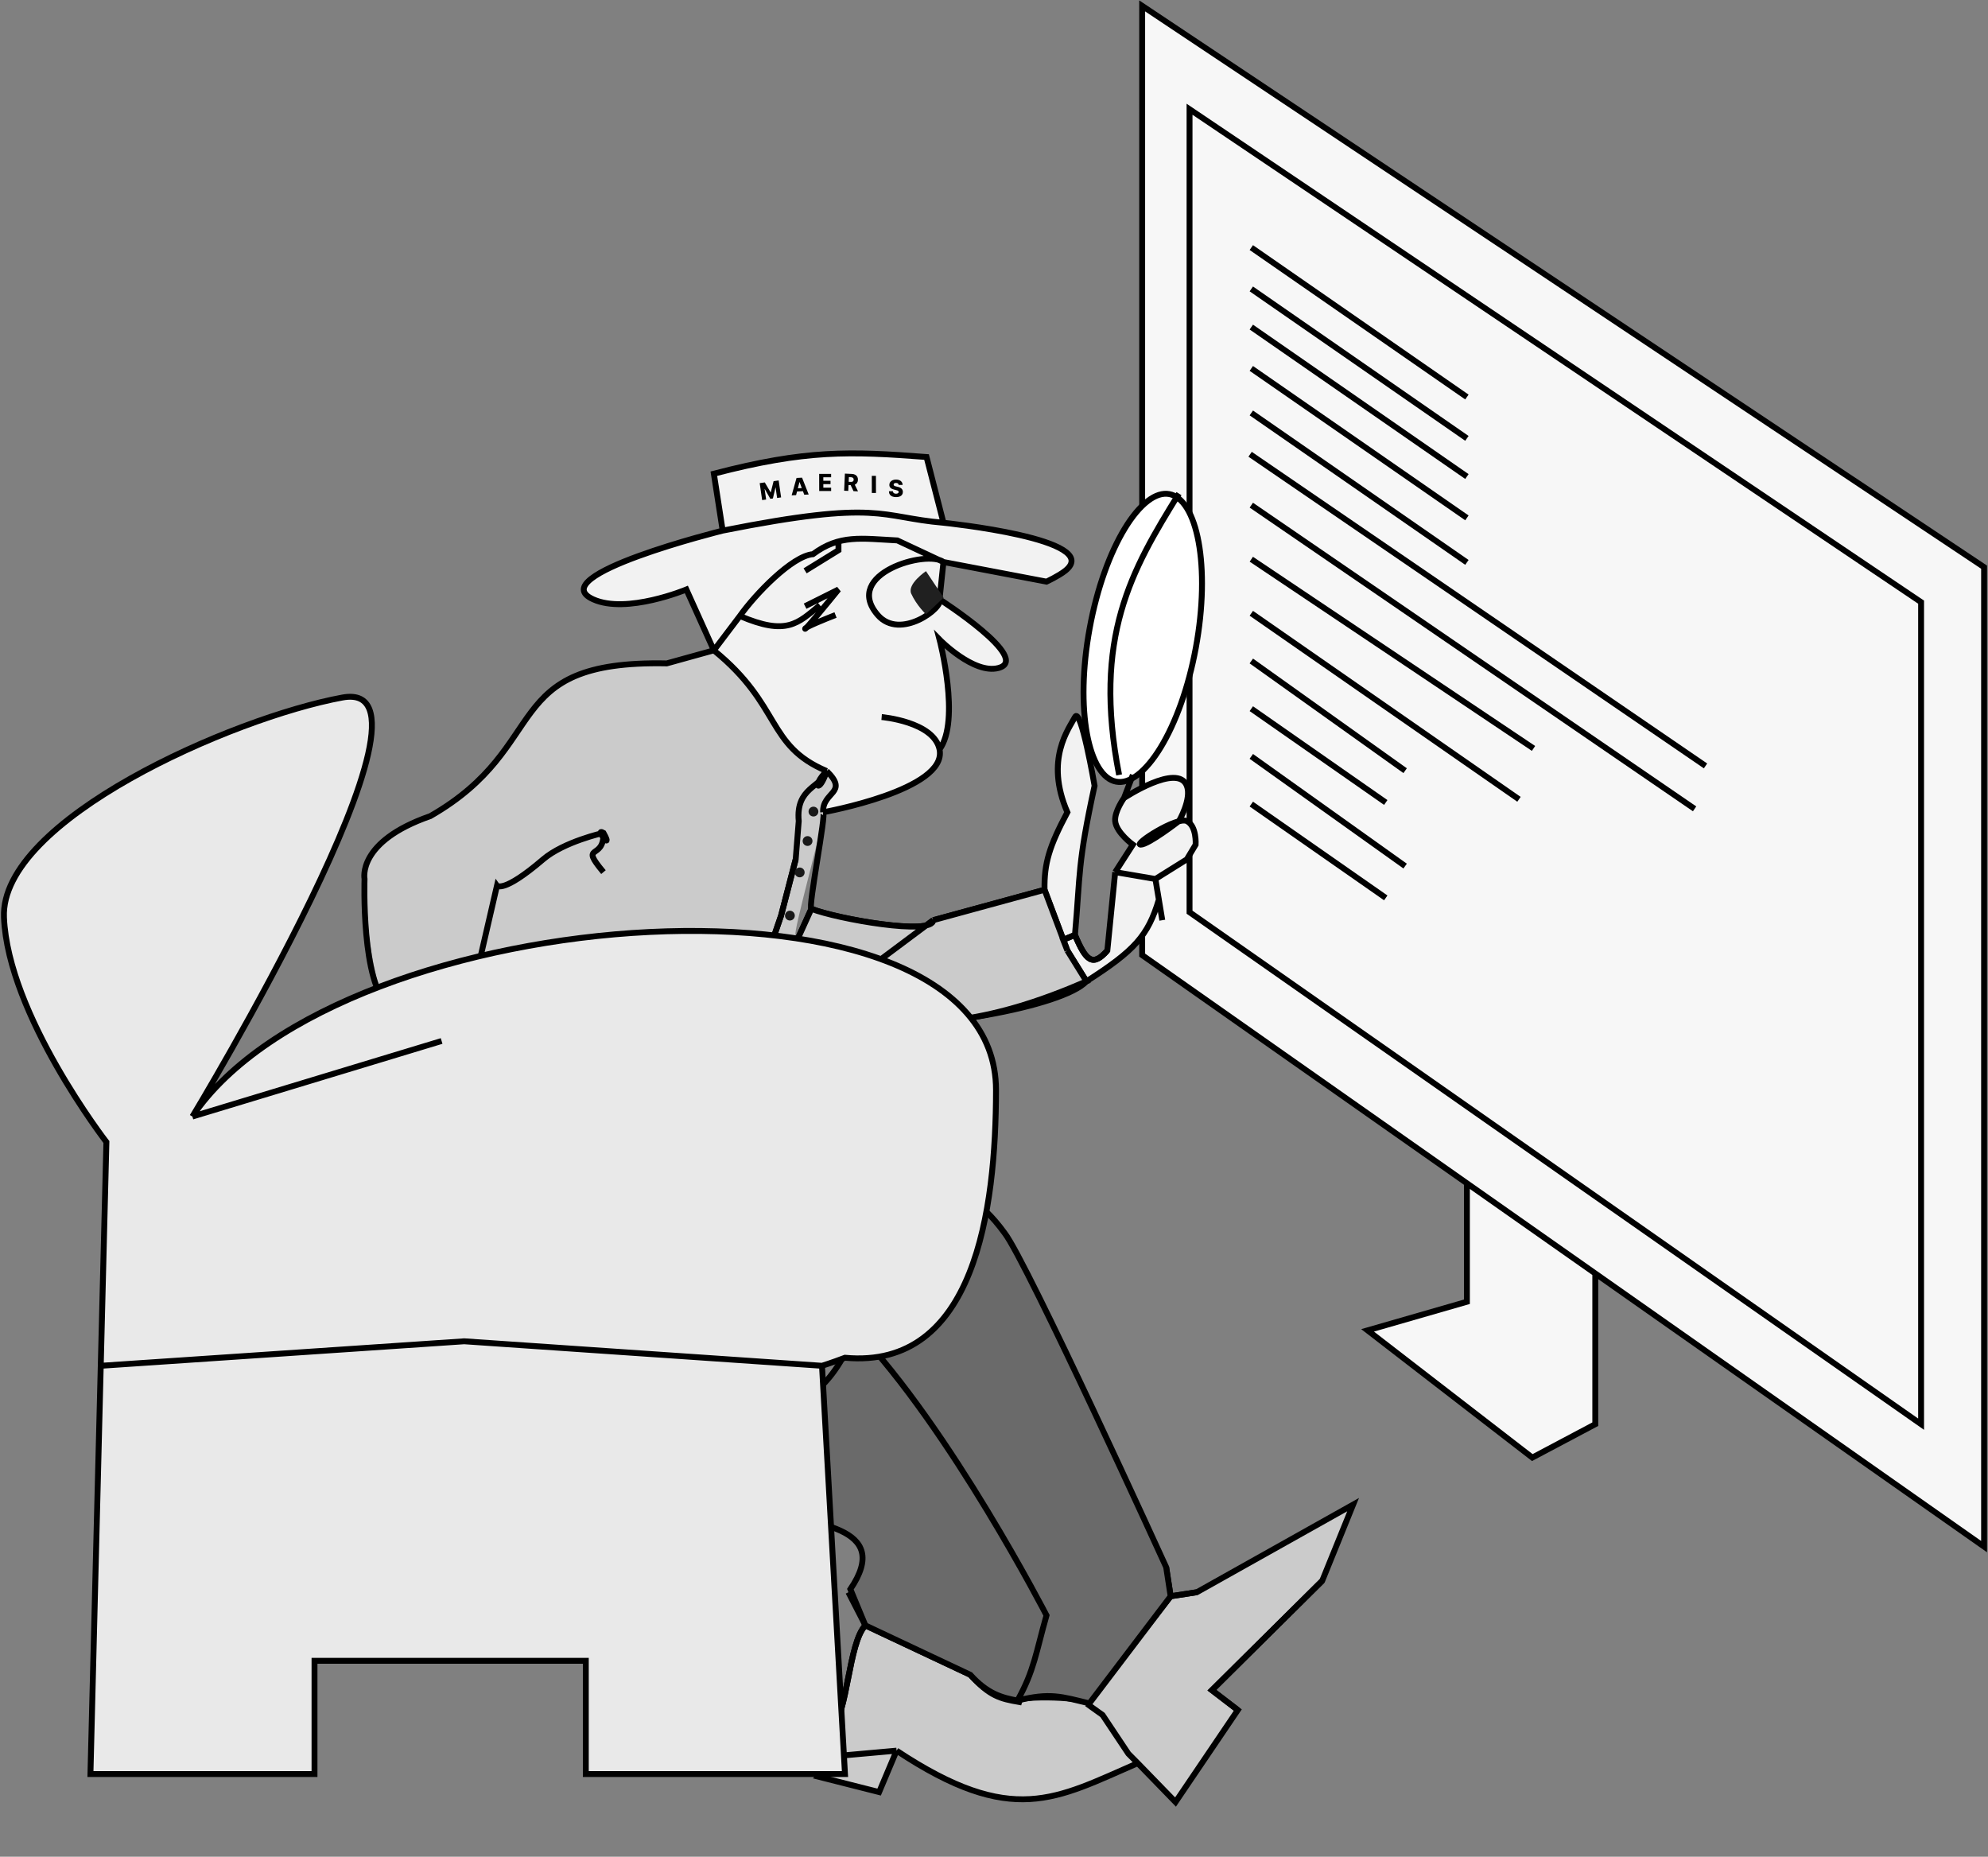 <svg width="1013" height="946" viewBox="0 0 1013 946" fill="none" xmlns="http://www.w3.org/2000/svg">
<rect x="0" y="0" width="1013" height="946" fill="#808080" stroke="none"/>
<path d="M582.004 3L1011 288.97V788L812.891 648.833V725.621L780.799 742.634L696.865 677.825L747.472 663.242V602.878L582 486.638L582.004 3Z" fill="#F7F7F7"/>
<path d="M747.472 602.878L582 486.638L582.004 3L1011 288.97V788L812.891 648.833M747.472 602.878V663.242L696.865 677.825L780.799 742.634L812.891 725.621V648.833M747.472 602.878L812.891 648.833M606.142 55.657V464.765L978.908 725.621V306.793L606.142 55.657Z" stroke="black" stroke-width="3"/>
<path d="M637.617 126.138L747.472 202.288" stroke="black" stroke-width="3"/>
<path d="M637.617 147.2L747.472 223.351" stroke="black" stroke-width="3"/>
<path d="M637.617 166.643L747.472 242.793" stroke="black" stroke-width="3"/>
<path d="M637.617 187.706L747.472 263.857" stroke="black" stroke-width="3"/>
<path d="M637.617 210.389L747.472 286.539" stroke="black" stroke-width="3"/>
<path d="M637.008 231.452L869.06 390.234" stroke="black" stroke-width="3"/>
<path d="M637.617 257.376L863.498 412.108" stroke="black" stroke-width="3"/>
<path d="M637.617 284.92L781.416 381.323" stroke="black" stroke-width="3"/>
<path d="M637.617 312.463L774.01 407.246" stroke="black" stroke-width="3"/>
<path d="M637.617 336.767L715.997 392.664" stroke="black" stroke-width="3"/>
<path d="M637.617 361.07L706.122 408.867" stroke="black" stroke-width="3"/>
<path d="M637.617 385.374L715.997 441.272" stroke="black" stroke-width="3"/>
<path d="M637.617 409.677L706.122 457.473" stroke="black" stroke-width="3"/>
<path d="M609.352 329.989C605.569 350.495 598.982 368.408 591.443 380.789C587.671 386.984 583.703 391.723 579.791 394.723C575.88 397.724 572.166 398.886 568.792 398.264C565.418 397.641 562.364 395.23 559.78 391.032C557.197 386.833 555.181 380.99 553.868 373.856C551.243 359.601 551.482 340.517 555.265 320.011C559.048 299.505 565.635 281.592 573.174 269.212C576.946 263.017 580.914 258.277 584.825 255.277C588.737 252.276 592.45 251.114 595.825 251.737C599.199 252.359 602.253 254.77 604.837 258.969C607.42 263.167 609.435 269.011 610.749 276.144C613.374 290.399 613.135 309.483 609.352 329.989Z" fill="white" stroke="black" stroke-width="3"/>
<path d="M339.75 338L363.75 331.348C398.448 359.515 390.298 379.781 421.25 392.848C432.819 404.177 418.899 403.25 419.424 413.848C421.226 414.044 403.578 476.138 405.443 476.348L401.25 489.848C400.753 492.07 398.475 494.214 395.75 496.288L384.517 506.348V532.174H378.294H360.777C290.016 687.815 296.694 633.694 319.945 528.226C308.745 525.802 302.445 522.566 295.631 516.679C269.671 504.501 244.316 489.848 244.316 489.848L239 512.848L201.5 518C187.197 506.242 185.75 447.848 185.75 447.848C185.75 447.848 181.75 428.835 219.25 415.816C282.043 379.846 253.495 336.24 339.75 338Z" fill="#CBCBCB"/>
<path d="M411.082 319.665C410.552 320.22 410.25 320.478 410.25 320.348C410.25 320.211 410.553 319.974 411.082 319.665Z" fill="#CBCBCB"/>
<path d="M401.25 489.848L413.443 463.044C411.578 462.834 421.226 414.044 419.424 413.848C418.899 403.25 432.819 404.177 421.25 392.848C390.298 379.781 398.448 359.515 363.75 331.348L349.75 300.348C349.75 300.348 319.237 313.051 302.25 305.348C275.68 293.299 368.25 270.348 368.25 270.348L363.75 241.348C410.683 229.122 433.061 229.87 472.126 232.848L480.75 266.348C480.75 266.348 563.195 274.73 542.75 290.848C539.384 293.502 533.25 296.348 533.25 296.348L480.75 286.348L478.75 305.348C478.75 305.348 526.155 335.748 508.75 340.348C496.17 343.673 478.75 325.848 478.75 325.848C478.75 325.848 489.564 367.039 478.75 381.816C483.002 402.471 419.424 413.848 419.424 413.848C421.226 414.044 411.578 462.834 413.443 463.044C424.507 467.388 460.414 474.089 471.918 471.525L475.5 468.848L532.25 453.348C532.004 439.835 534.718 431.121 543.89 413.848C532.212 386.897 544.75 371.196 547.75 365.348C550.75 359.5 557.75 400.348 557.75 400.348C548.999 440.604 550.542 444.79 547.75 476.348C553.372 489.726 556.81 492.728 564.25 484.316L568.25 444.348L577.25 430.348C577.25 430.348 568.781 424.182 568.25 418.348C567.805 413.452 572.75 406.592 572.75 406.592C572.75 406.592 600.127 388.484 604.75 400.348C607.364 407.058 600.75 418.348 600.75 418.348C600.75 418.348 600.703 418.385 600.612 418.454C602.376 417.997 603.837 417.902 604.75 418.348C609.866 420.848 609.25 430.348 609.25 430.348L607 434.098L604.75 437.848L588.75 447.848L590.5 458.348C584.977 476.788 578.123 484.355 553.619 500C541.75 512.848 472.126 525.348 427.119 522.5L395.75 496.288L384.517 506.348C385.118 503.178 391.088 499.836 395.75 496.288C398.475 494.214 400.753 492.07 401.25 489.848Z" fill="#F2F2F2"/>
<path d="M327.336 529.605C311.257 526.995 303.814 523.75 295.631 516.679C306.734 521.887 317.948 526.642 327.336 529.605C332.811 530.493 339.287 531.307 347.133 532.174C343.1 533.543 335.994 532.337 327.336 529.605Z" fill="#F2F2F2"/>
<path d="M363.75 331.348L339.75 338C253.495 336.24 282.043 379.846 219.25 415.816C181.75 428.835 185.75 447.848 185.75 447.848C185.75 447.848 183.947 501.09 198.25 512.848M363.75 331.348C398.448 359.515 390.298 379.781 421.25 392.848M363.75 331.348L349.75 300.348C349.75 300.348 319.237 313.051 302.25 305.348C275.68 293.299 368.25 270.348 368.25 270.348M363.75 331.348L377 313.848M413.443 463.044L401.25 489.848C399.902 495.87 385.47 501.325 384.517 506.348L395.75 496.288L427.119 522.5C472.126 525.348 541.75 512.848 553.619 500M413.443 463.044C411.578 462.834 421.226 414.044 419.424 413.848M413.443 463.044C426.684 468.243 475.5 476.816 475.5 468.848M184.75 525.348H177.25M307.5 424.348C307.5 424.348 287.308 428.814 276.75 437.848C256.32 455.329 253.25 451.196 253.25 451.196L239 512.848L218.25 495.5M307.5 424.348C307.887 438.827 294.851 429.211 307.5 444.348M307.5 424.348C313.058 434.447 302.419 421.415 307.5 424.348ZM421.25 392.848C413.301 400.716 417.477 404.695 421.25 392.848ZM421.25 392.848C418.62 401.124 405.391 401.164 407 418.348L405.443 437.848L398 466.5L390 489.848L376.36 500M421.25 392.848C432.819 404.177 418.899 403.25 419.424 413.848M419.424 413.848C419.424 413.848 483.002 402.471 478.75 381.816M553.619 500C578.123 484.355 584.977 476.788 590.5 458.348M553.619 500L543.89 484.316M547.75 476.348L541.75 478.848L543.89 484.316M547.75 476.348C550.542 444.79 548.999 440.604 557.75 400.348C557.75 400.348 550.75 359.5 547.75 365.348C544.75 371.196 532.212 386.897 543.89 413.848C534.718 431.121 532.004 439.835 532.25 453.348M547.75 476.348C553.372 489.726 556.81 492.728 564.25 484.316L568.25 444.348M577.25 394.835L572.75 406.592M568.25 444.348L577.25 430.348C577.25 430.348 568.781 424.182 568.25 418.348C567.805 413.452 572.75 406.592 572.75 406.592M568.25 444.348L588.75 447.848M572.75 406.592C572.75 406.592 600.127 388.484 604.75 400.348C607.364 407.058 600.75 418.348 600.75 418.348C600.75 418.348 585.25 430.348 581.25 430.348C577.25 430.348 599.634 415.848 604.75 418.348C609.866 420.848 609.25 430.348 609.25 430.348L607 434.098L604.75 437.848L588.75 447.848M588.75 447.848L590.5 458.348M592.25 468.848L590.5 458.348M532.25 453.348L543.89 484.316M532.25 453.348L475.5 468.848M438.5 496.5L475.5 468.848M478.75 381.816C475.829 367.625 449.25 365.348 449.25 365.348M478.75 381.816C489.564 367.039 478.75 325.848 478.75 325.848C478.75 325.848 496.17 343.673 508.75 340.348C526.155 335.748 478.75 305.348 478.75 305.348M478.75 305.348L480.75 286.348M478.75 305.348C481.077 309.45 458.689 326.564 447.25 313.348C429.046 292.316 472.485 279.937 480.75 286.348M480.75 286.348L533.25 296.348C533.25 296.348 539.384 293.502 542.75 290.848C563.195 274.73 480.75 266.348 480.75 266.348M480.75 286.348L457.25 275.348C438.863 274.405 427.822 272.244 414.25 282.348C403.653 283.223 384.881 302.719 377 313.848M480.75 266.348L472.126 232.848C433.061 229.87 410.683 229.122 363.75 241.348L368.25 270.348M480.75 266.348C447.867 263.558 448.99 254.29 368.25 270.348M377 313.848C400.84 324.057 406.493 317.684 417.78 308.348M410.25 308.848L427.25 300.348C421.583 307.348 410.25 321.148 410.25 320.348C410.25 319.548 420.583 315.348 425.75 313.348M410.25 290.848L427.25 280.348V276.848M570.25 394.835C556.569 324.764 576.661 290.353 600.75 251.5M293.75 515C305.576 525.865 314.488 528.569 347.133 532.174C328.5 538.5 244.316 489.848 244.316 489.848M376.36 500C377.183 500.572 375.597 499.398 376.36 500Z" stroke="black" stroke-width="3"/>
<path d="M596.514 813.295L609.857 811.241L689.492 766.603L673.72 805.456L617.541 861.153L630.733 871.263L598.996 918.138L579.759 898.335C537.998 916.435 515.962 931.159 456.858 891.961L447.965 913.06L416.907 905.195L425.421 894.778C425.421 894.778 414.759 890.971 423.443 881.929C432.126 872.887 432.278 837.179 440.961 828.137L494.412 853.297C503.295 863.115 508.549 865.15 516.46 866.658C517.132 866.264 518.287 865.938 519.785 865.676C529.581 863.967 554.042 865.033 553.853 868.076L596.514 813.295Z" fill="#CBCBCB"/>
<path d="M594.232 798.47L596.514 813.295M596.514 813.295L609.857 811.241L689.492 766.603L673.72 805.456L617.541 861.153L630.733 871.263L598.996 918.138L579.759 898.335M596.514 813.295L553.853 868.076M579.759 898.335L574.969 893.507L561.814 873.779L553.853 868.076M579.759 898.335C537.998 916.435 515.962 931.159 456.858 891.961M553.853 868.076C554.071 864.567 521.527 863.687 516.46 866.658M533.26 823.033L519.313 867.169C509.713 865.516 504.319 864.247 494.412 853.297L440.961 828.137M456.858 891.961L447.965 913.06L416.907 905.195L425.421 894.778M456.858 891.961L425.421 894.778M425.421 894.778C425.421 894.778 414.759 890.971 423.443 881.929C432.126 872.887 432.278 837.179 440.961 828.137M440.961 828.137L432.292 811.26" stroke="black" stroke-width="3"/>
<path d="M401.25 489.848L413.443 463.044C424.507 467.388 460.414 474.088 471.918 471.524L475.5 468.848L532.25 453.348L541.823 478.817L543.89 484.315L553.619 500C504.664 521.17 476.812 522.557 427.119 522.5L395.75 496.288L401.5 491L401.25 489.848Z" fill="#CBCBCB"/>
<path d="M405.443 437.848L398 466.5L390 489.848M564.25 484.315C556.81 492.727 553.372 489.725 547.75 476.348L541.75 478.848L543.89 484.315M543.89 484.315L553.619 500C504.664 521.17 476.812 522.557 427.119 522.5L395.75 496.288L401.5 491L401.25 489.848L413.443 463.044C426.684 468.242 475.5 476.815 475.5 468.848M543.89 484.315L532.25 453.348L475.5 468.848M438.5 496.5L475.5 468.848" stroke="black" stroke-width="3"/>
<path d="M594.229 798.47L596.511 813.295L555.086 867.886C540.94 864.418 534.964 862.273 518.44 866.446C510.529 864.938 503.292 863.115 494.409 853.297L440.959 828.137L433.315 809.705C455.022 777.624 415.5 775.623 380.817 769.376L373.172 727.937L383.93 722.234C411.674 716.258 423.834 706.813 436.315 677.745C440.716 647.719 442.728 628.203 441.469 589.938C486.256 602.232 499.303 610.957 511.857 628.173C523.187 642.617 594.229 798.47 594.229 798.47Z" fill="#6A6A6A"/>
<path d="M596.511 813.295L594.229 798.47C594.229 798.47 523.187 642.617 511.857 628.173C499.303 610.957 486.256 602.232 441.469 589.938C442.728 628.203 440.716 647.719 436.315 677.745M596.511 813.295L609.854 811.241M596.511 813.295L555.086 867.886C540.94 864.418 534.964 862.273 518.44 866.446M673.718 805.456L617.538 861.153L630.73 871.263M518.44 866.446C510.529 864.938 503.292 863.115 494.409 853.297L440.959 828.137M518.44 866.446C526.989 851.22 527.942 841.678 533.257 823.034C533.257 823.034 484.378 728.052 436.315 677.745M423.44 881.929C432.123 872.888 432.275 837.179 440.959 828.137M440.959 828.137L433.315 809.705C455.022 777.624 415.5 775.623 380.817 769.376L373.172 727.937L383.93 722.234C411.674 716.258 423.834 706.813 436.315 677.745M408.096 654.111C417.208 659.483 426.745 667.729 436.315 677.745" stroke="black" stroke-width="3"/>
<circle cx="414.5" cy="413.5" r="2.5" fill="#191919"/>
<circle cx="411.5" cy="428.5" r="2.5" fill="#191919"/>
<circle cx="407.5" cy="444.5" r="2.5" fill="#191919"/>
<circle cx="402.5" cy="466.5" r="2.5" fill="#191919"/>
<circle cx="396.5" cy="489.5" r="2.5" fill="#191919"/>
<circle cx="381.5" cy="502.5" r="2.5" fill="#191919"/>
<path d="M464.332 302.5C462.102 297.566 471.833 291 471.833 291L480.828 304.5L471.833 313C471.833 313 466.987 308.371 464.332 302.5Z" fill="#202020"/>
<path d="M387.112 246.159L389.699 245.792L392.663 250.829L392.764 250.814L394.188 245.155L396.774 244.787L398.018 253.426L395.984 253.714L395.22 248.408L395.148 248.418L393.829 253.964L392.529 254.149L389.693 249.163L389.621 249.173L390.39 254.509L388.356 254.797L387.112 246.159Z" fill="black"/>
<path d="M405.655 252.261L403.39 252.372L405.888 243.512L408.693 243.375L412.077 251.947L409.813 252.058L407.434 245.638L407.366 245.641L405.655 252.261ZM405.178 248.846L409.911 248.614L409.992 250.215L405.259 250.446L405.178 248.846Z" fill="black"/>
<path d="M417.434 250.175L417.417 241.448H423.502L423.505 243.161H419.529L419.533 244.95H423.198L423.201 246.668H419.536L419.54 248.462H423.516L423.519 250.175H417.434Z" fill="black"/>
<path d="M430.135 250.019L430.522 241.3L434.124 241.467C434.776 241.497 435.334 241.641 435.798 241.899C436.264 242.153 436.617 242.505 436.856 242.954C437.095 243.401 437.201 243.922 437.175 244.518C437.148 245.122 436.993 245.63 436.71 246.04C436.428 246.448 436.039 246.752 435.544 246.95C435.049 247.147 434.469 247.229 433.805 247.198L431.528 247.093L431.602 245.433L433.487 245.52C433.805 245.535 434.072 245.506 434.289 245.433C434.508 245.358 434.677 245.238 434.795 245.073C434.914 244.905 434.979 244.686 434.991 244.416C435.003 244.147 434.957 243.922 434.855 243.74C434.752 243.556 434.595 243.416 434.383 243.318C434.171 243.217 433.908 243.159 433.593 243.144L432.554 243.096L432.242 250.116L430.135 250.019ZM435.22 246.261L437.214 250.347L434.916 250.24L432.964 246.157L435.22 246.261Z" fill="black"/>
<path d="M457.92 247.064C457.891 246.751 457.765 246.509 457.54 246.335C457.318 246.159 457.001 246.071 456.589 246.071C456.316 246.071 456.089 246.107 455.907 246.178C455.726 246.249 455.59 246.347 455.499 246.472C455.408 246.594 455.362 246.734 455.359 246.894C455.354 247.024 455.379 247.139 455.436 247.239C455.496 247.338 455.582 247.426 455.693 247.503C455.806 247.577 455.943 247.642 456.102 247.699C456.261 247.756 456.44 247.805 456.639 247.848L457.39 248.019C457.822 248.112 458.203 248.237 458.532 248.394C458.865 248.55 459.144 248.736 459.369 248.952C459.596 249.168 459.769 249.416 459.886 249.698C460.003 249.979 460.063 250.294 460.067 250.644C460.065 251.195 459.926 251.668 459.652 252.063C459.377 252.457 458.981 252.76 458.464 252.97C457.951 253.18 457.33 253.286 456.603 253.286C455.873 253.286 455.236 253.176 454.693 252.957C454.15 252.739 453.728 252.406 453.426 251.96C453.124 251.514 452.968 250.95 452.958 250.269H454.978C454.995 250.55 455.071 250.784 455.205 250.972C455.339 251.159 455.522 251.301 455.755 251.398C455.991 251.494 456.264 251.543 456.574 251.543C456.858 251.543 457.099 251.504 457.298 251.428C457.5 251.351 457.654 251.244 457.762 251.108C457.87 250.972 457.925 250.815 457.927 250.639C457.924 250.475 457.873 250.334 457.773 250.217C457.673 250.098 457.52 249.996 457.312 249.911C457.108 249.823 456.846 249.742 456.528 249.668L455.615 249.455C454.859 249.281 454.264 249.001 453.828 248.615C453.393 248.226 453.176 247.7 453.177 247.038C453.174 246.499 453.318 246.026 453.609 245.619C453.901 245.213 454.305 244.896 454.822 244.669C455.339 244.442 455.928 244.328 456.59 244.328C457.266 244.328 457.853 244.443 458.35 244.673C458.851 244.901 459.239 245.22 459.516 245.632C459.792 246.044 459.934 246.521 459.94 247.064H457.92Z" fill="black"/>
<path d="M446.339 242.448L446.356 251.175H444.246L444.229 242.448H446.339Z" fill="black"/>
<path d="M174.531 355.383C233.805 344.506 98.031 568.883 98.031 568.883C173.031 457.243 507.608 434.252 507.525 555.384C507.484 616.541 496.712 697.897 430.567 691.772C423.5 694.448 418.856 695.867 418.856 695.867L422.77 765.393L424.973 804.52L430.567 903.884H298.503V846.179H160.259V903.884H46.086L48.595 804.52L49.583 765.393L51.339 695.867L54.218 581.867C54.218 581.867 4.045 516.979 2.025 467.384C0.007 417.817 118.463 365.672 174.531 355.383Z" fill="#E9E9E9"/>
<path d="M98.031 568.883C98.031 568.883 233.805 344.506 174.531 355.383C118.463 365.672 0.007 417.817 2.025 467.384C4.045 516.979 54.218 581.867 54.218 581.867L51.339 695.867M98.031 568.883C173.031 457.243 507.608 434.252 507.525 555.384C507.484 616.541 496.712 697.897 430.567 691.772C423.5 694.448 418.856 695.867 418.856 695.867M98.031 568.883L225.027 530.384M418.856 695.867L422.77 765.393L424.973 804.52L430.567 903.884H298.503V846.179H160.259V903.884H46.086L48.595 804.52L49.583 765.393L51.339 695.867M418.856 695.867L236.531 683.384L51.339 695.867" stroke="black" stroke-width="3"/>
</svg>
